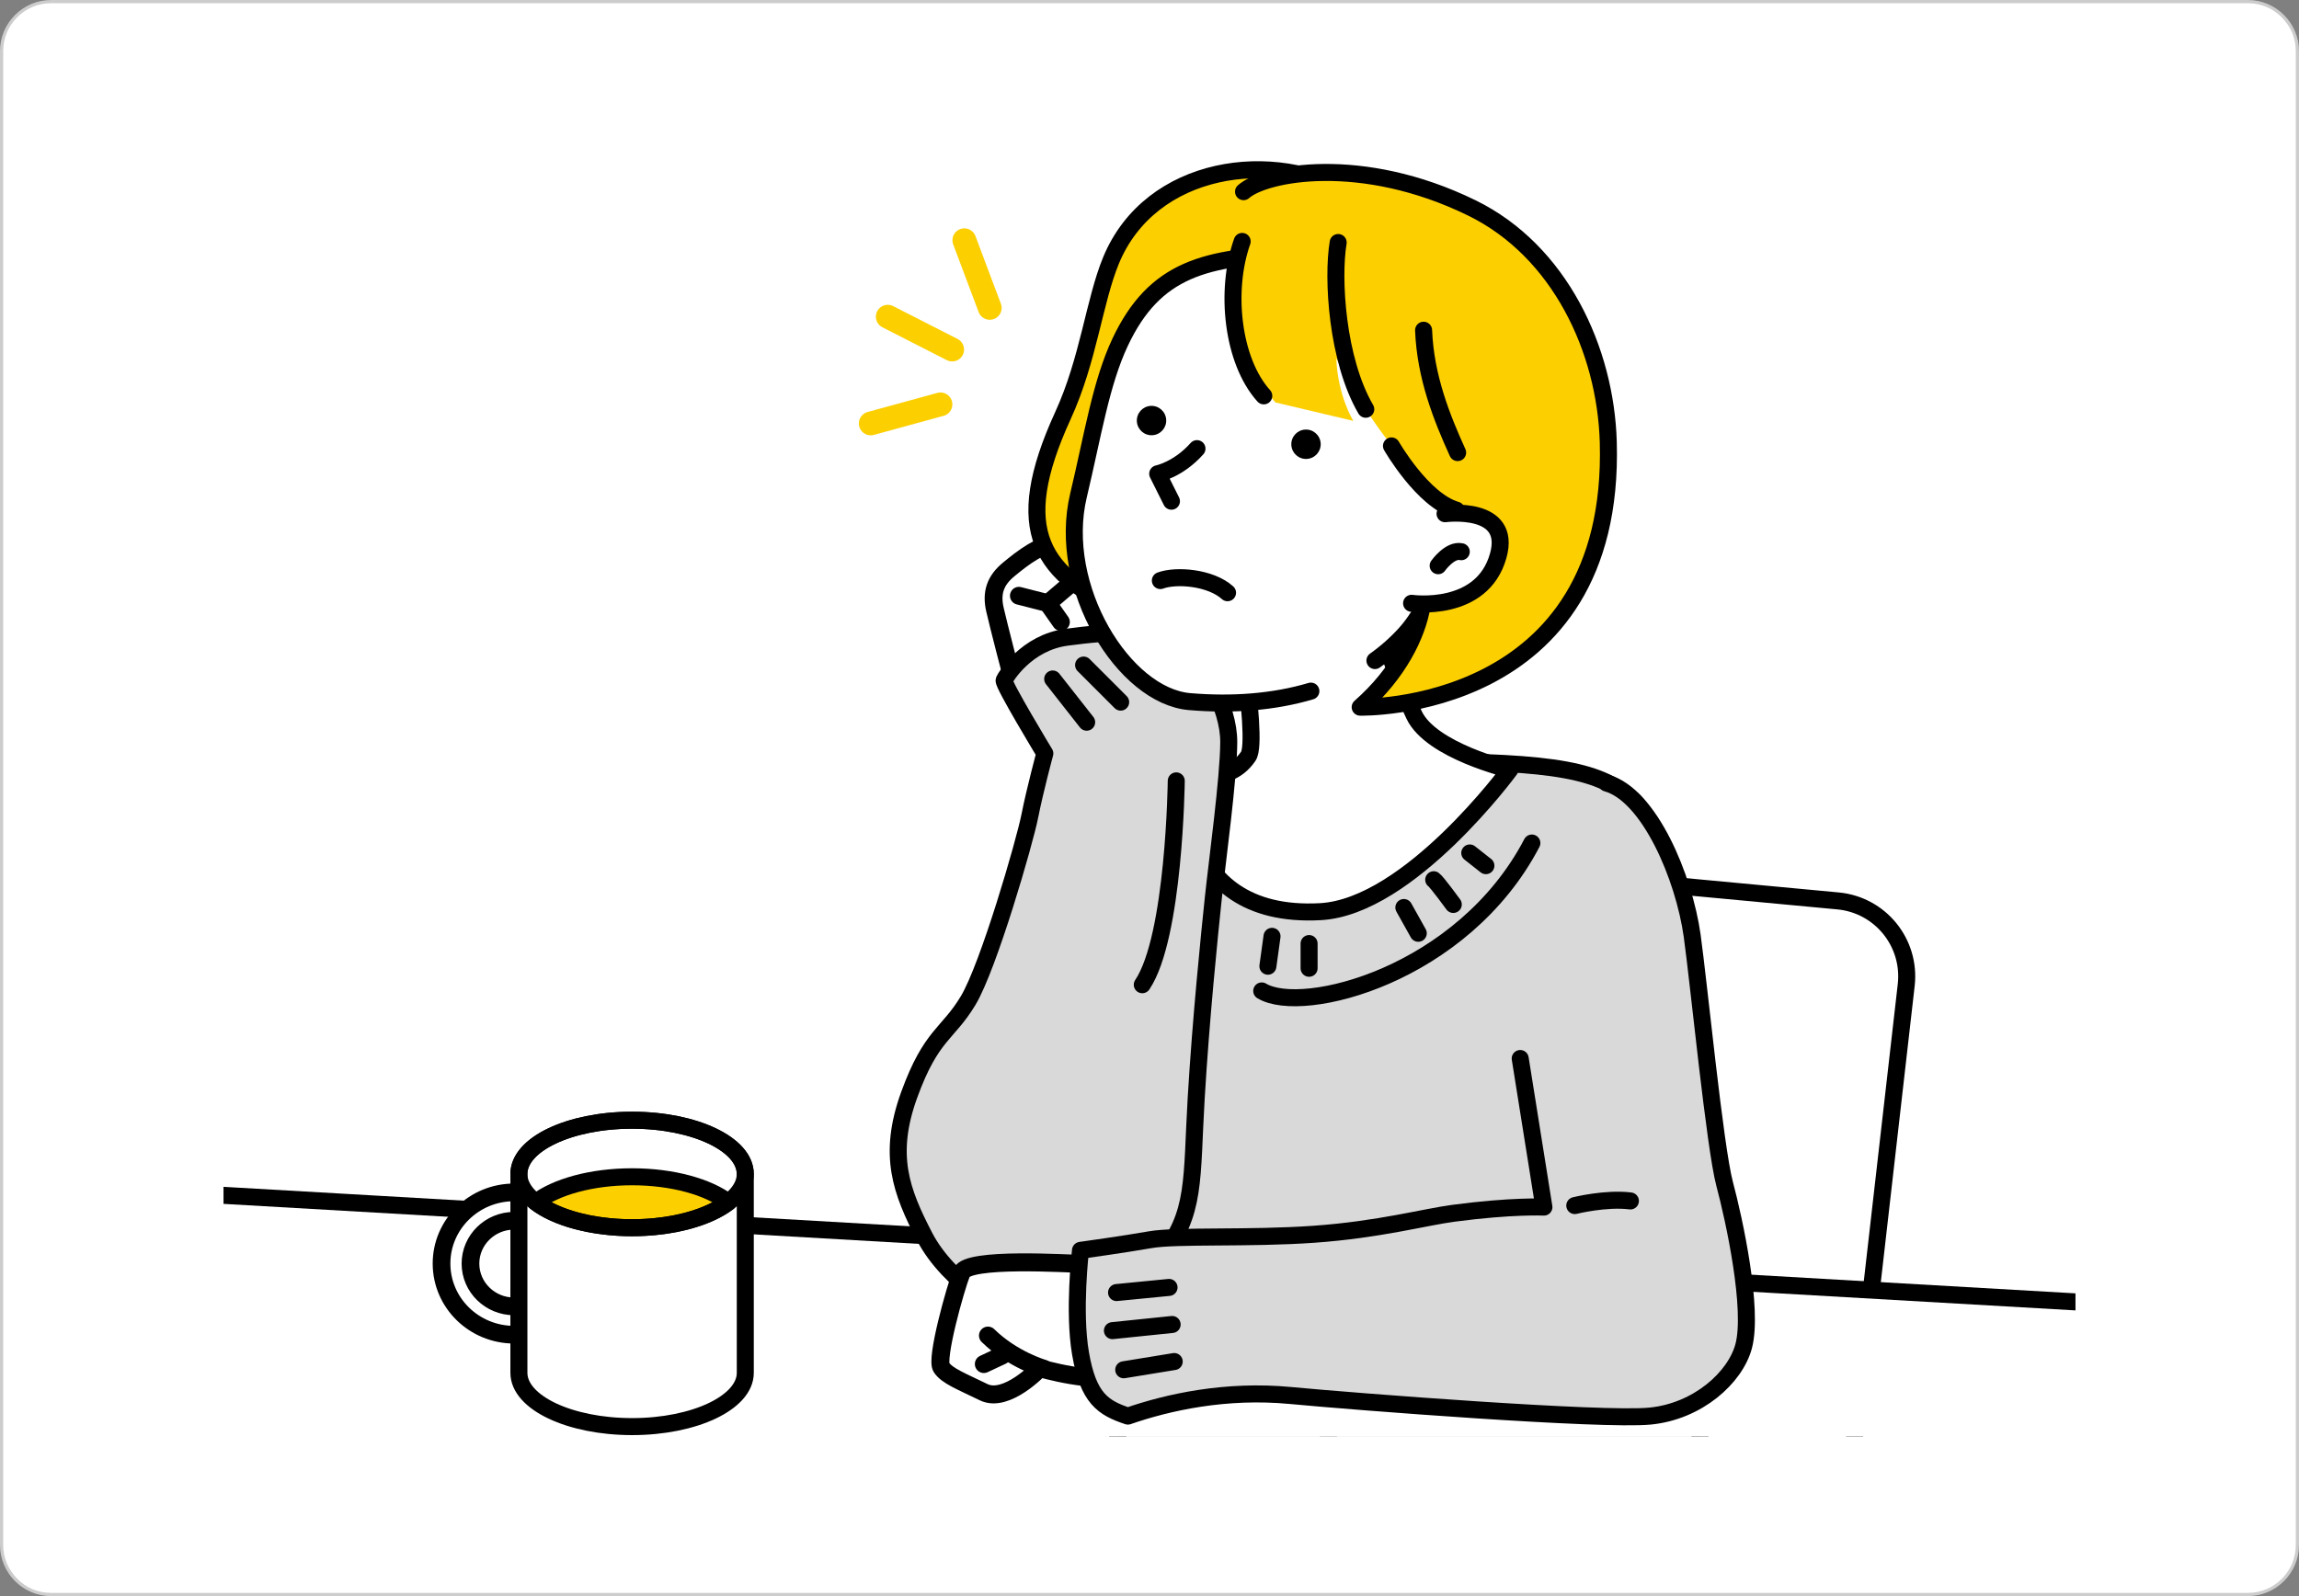 <svg xmlns="http://www.w3.org/2000/svg" xmlns:xlink="http://www.w3.org/1999/xlink" id="_&#x30EC;&#x30A4;&#x30E4;&#x30FC;_2" viewBox="0 0 720 500"><rect x="0" y="0" width="720" height="500" fill="#808080" stroke="none"/><defs><clipPath id="clippath"><rect width="720" height="500" style="fill:none;"></rect></clipPath><clipPath id="clippath-1"><rect width="720" height="500" style="fill:none;"></rect></clipPath><clipPath id="clippath-2"><rect x="70" y="50" width="580" height="400" style="fill:none;"></rect></clipPath></defs><g id="base"><g id="_&#x30A2;&#x30FC;&#x30C8;&#x30EF;&#x30FC;&#x30AF;_33"><g style="clip-path:url(#clippath);"><g style="clip-path:url(#clippath-1);"><rect x=".5" y=".5" width="719" height="499" rx="15.5" ry="15.5" style="fill:#fff;"></rect><path d="M704,1c8.27,0,15,6.73,15,15v468c0,8.27-6.73,15-15,15H16c-8.27,0-15-6.73-15-15V16C1,7.73,7.73,1,16,1h688ZM704,0H16C7.2,0,0,7.2,0,16v468c0,8.8,7.2,16,16,16h688c8.8,0,16-7.2,16-16V16c0-8.8-7.2-16-16-16" style="fill:#ccc;"></path><line x1="278.03" y1="99.21" x2="298.2" y2="109.5" style="fill:none; stroke:#fccf00; stroke-linecap:round; stroke-linejoin:round; stroke-width:7.44px;"></line><line x1="302.01" y1="75.26" x2="309.97" y2="96.45" style="fill:none; stroke:#fccf00; stroke-linecap:round; stroke-linejoin:round; stroke-width:7.44px;"></line><line x1="272.7" y1="132.65" x2="294.54" y2="126.67" style="fill:none; stroke:#fccf00; stroke-linecap:round; stroke-linejoin:round; stroke-width:7.44px;"></line></g><g style="clip-path:url(#clippath-2);"><path d="M579.3,463.33c-1.52,13.25-13.62,23.07-26.89,21.83l-114.84-10.76c-13.28-1.24-22.9-13.1-21.39-26.35l17.69-154.76c1.52-13.25,13.62-23.07,26.89-21.83l114.84,10.76c13.28,1.24,22.9,13.1,21.39,26.35l-17.69,154.76Z" style="fill:#fff;"></path><path d="M579.3,463.33c-1.52,13.25-13.62,23.07-26.89,21.83l-114.84-10.76c-13.28-1.24-22.9-13.1-21.39-26.35l17.69-154.76c1.52-13.25,13.62-23.07,26.89-21.83l114.84,10.76c13.28,1.24,22.9,13.1,21.39,26.35l-17.69,154.76Z" style="fill:none; stroke:#000; stroke-linecap:round; stroke-linejoin:round; stroke-width:5.33px;"></path><path d="M512,251.18c-10.58-9.97-24.51-12.47-68.8-12.68-36-.17-76.94,13.06-90.27,16.07-13.33,3.01-33.74,8.26-34.38,34.56-.31,12.54,5.8,28.93,8.22,75.47,1.1,21.14,25.26,72.41,23.93,80.82-5.14,32.52-4.1,73.98-4.1,73.98l182.86,4.84c-.97-8.17,7.09-46.49.97-99.17-2.42-20.8-3.6-159.91-18.44-173.88" style="fill:#d9d9d9;"></path><path d="M512,251.18c-10.58-9.97-24.51-12.47-68.8-12.68-36-.17-76.94,13.06-90.27,16.07-13.33,3.01-33.74,8.26-34.38,34.56-.31,12.54,5.8,28.93,8.22,75.47,1.1,21.14,25.26,72.41,23.93,80.82-5.14,32.52-4.1,73.98-4.1,73.98l182.86,4.84c-.97-8.17,7.09-46.49.97-99.17-2.42-20.8-3.6-159.91-18.44-173.88Z" style="fill:none; stroke:#000; stroke-linecap:round; stroke-linejoin:round; stroke-width:5.33px;"></path><polygon points="25.88 371.92 745.07 413.3 618 613.25 -205.04 561.55 25.88 371.92" style="fill:#fff;"></polygon><polygon points="25.88 371.92 745.07 413.3 618 613.25 -205.04 561.55 25.88 371.92" style="fill:none; stroke:#000; stroke-linecap:round; stroke-linejoin:round; stroke-width:5.33px;"></polygon><path d="M472.87,241.08s-24.66-5.83-29.99-17.09c-8.6-18.17-15.16-42.73-15.16-42.73l-42.25-1.45s9.13,51.73,5.48,57.08c-7.26,10.64-19.99,3.55-19.99,3.55,0,0-4.52,47.73,42.57,45.15,27.85-1.53,59.34-44.51,59.34-44.51" style="fill:#fff;"></path><path d="M472.87,241.08s-24.66-5.83-29.99-17.09c-8.6-18.17-15.16-42.73-15.16-42.73l-42.25-1.45s9.13,51.73,5.48,57.08c-7.26,10.64-19.99,3.55-19.99,3.55,0,0-4.52,47.73,42.57,45.15,27.85-1.53,59.34-44.51,59.34-44.51Z" style="fill:none; stroke:#000; stroke-linecap:round; stroke-linejoin:round; stroke-width:5.33px;"></path><path d="M339.18,247.71s-19.31-25.22-20.88-30.73-5.52-20.88-6.7-26.01,0-9.06,4.33-12.61c4.33-3.55,10.24-8.27,15.37-7.88,5.12.39,13,4.33,16.15,9.06,3.15,4.73,4.34,10.64,6.7,13.4,2.36,2.76,9.85,7.09,18.12,16.94,8.28,9.85,12.61,22.46,11.82,26.79-.79,4.33-7.09,13.4-7.09,13.4" style="fill:#fff;"></path><path d="M339.18,247.71s-19.31-25.22-20.88-30.73-5.52-20.88-6.7-26.01,0-9.06,4.33-12.61c4.33-3.55,10.24-8.27,15.37-7.88,5.12.39,13,4.33,16.15,9.06,3.15,4.73,4.34,10.64,6.7,13.4,2.36,2.76,9.85,7.09,18.12,16.94,8.28,9.85,12.61,22.46,11.82,26.79-.79,4.33-7.09,13.4-7.09,13.4" style="fill:none; stroke:#000; stroke-linecap:round; stroke-linejoin:round; stroke-width:5.58px;"></path><polyline points="332.26 194.85 328.15 189 335.92 182.38" style="fill:#fff;"></polyline><polyline points="332.26 194.85 328.15 189 335.92 182.38" style="fill:none; stroke:#000; stroke-linecap:round; stroke-linejoin:round; stroke-width:5.58px;"></polyline><line x1="319.09" y1="186.63" x2="326.89" y2="188.62" style="fill:#fff;"></line><line x1="319.09" y1="186.63" x2="326.89" y2="188.62" style="fill:none; stroke:#000; stroke-linecap:round; stroke-linejoin:round; stroke-width:5.58px;"></line><path d="M322.52,255.62c1.61-8.17,4.7-19.59,4.7-19.59,0,0-13.24-21.85-12.75-22.93.49-1.09,6.92-11.78,19.6-13.48,12.68-1.7,31.02-3.19,36.84,2.72,5.82,5.91,13.97,18.83,13.91,30.18-.05,11.36-3.62,37.24-4.84,48.86-1.22,11.62-3.86,37.43-5.36,62.66-1.51,25.22.04,36.51-11.08,49.58-13.65,16.02-24.64,21.76-40.16,20.07-8.05-.88-26.31-11.78-33.85-26.36-7.26-14.03-11.68-25.43-4.77-44.41,6.91-18.98,12.02-18.78,18.44-29.48,6.42-10.69,17.71-49.67,19.32-57.83" style="fill:#d9d9d9;"></path><path d="M322.52,255.62c1.61-8.17,4.7-19.59,4.7-19.59,0,0-13.24-21.85-12.75-22.93.49-1.09,6.92-11.78,19.6-13.48,12.68-1.7,31.02-3.19,36.84,2.72,5.82,5.91,13.97,18.83,13.91,30.18-.05,11.36-3.62,37.24-4.84,48.86-1.22,11.62-3.86,37.43-5.36,62.66-1.51,25.22.04,36.51-11.08,49.58-13.65,16.02-24.64,21.76-40.16,20.07-8.05-.88-26.31-11.78-33.85-26.36-7.26-14.03-11.68-25.43-4.77-44.41,6.91-18.98,12.02-18.78,18.44-29.48,6.42-10.69,17.71-49.67,19.32-57.83Z" style="fill:none; stroke:#000; stroke-linecap:round; stroke-linejoin:round; stroke-width:5.33px;"></path><path d="M372.88,398.13c-7.21-2.12-27.27-2.02-33.03-2.15-5.76-.13-36.78-2.16-38.71,2.71-1.94,4.87-8.12,27-6.3,29.68,1.82,2.68,5.99,4.22,13.21,7.75,7.23,3.53,17.59-7.54,17.59-7.54,0,0,17.27,5.18,26.78,2.22,9.51-2.96,13.7-7.5,13.7-7.5" style="fill:#fff;"></path><path d="M372.88,398.13c-7.21-2.12-27.27-2.02-33.03-2.15-5.76-.13-36.78-2.16-38.71,2.71-1.94,4.87-8.12,27-6.3,29.68,1.82,2.68,5.99,4.22,13.21,7.75,7.23,3.53,17.59-7.54,17.59-7.54,0,0,17.27,5.18,26.78,2.22,9.51-2.96,13.7-7.5,13.7-7.5" style="fill:none; stroke:#000; stroke-linecap:round; stroke-linejoin:round; stroke-width:5.63px;"></path><path d="M326.79,428.73s-9.62-2.73-17.38-10.34" style="fill:#fff;"></path><path d="M326.79,428.73s-9.62-2.73-17.38-10.34" style="fill:none; stroke:#000; stroke-linecap:round; stroke-linejoin:round; stroke-width:5.63px;"></path><line x1="313.8" y1="424.64" x2="308.12" y2="427.3" style="fill:#fff;"></line><line x1="313.8" y1="424.64" x2="308.12" y2="427.3" style="fill:none; stroke:#000; stroke-linecap:round; stroke-linejoin:round; stroke-width:5.63px;"></line><path d="M476.1,331.59l7.42,46.55s-9.96-.51-28.38,1.94c-8.92,1.18-23.22,5.11-43.54,6.56-20.32,1.45-43.16.27-51.39,1.72-8.22,1.45-21.82,3.33-21.82,3.33,0,0-2.26,19.03,0,32.25,2.42,14.18,7.1,17.09,14.84,19.67,12.58-4.35,30.64-8.38,50.96-6.45s97.56,7.9,112.55,6.45c15-1.45,26.75-12.1,29.35-21.93,3.06-11.61-2.9-39.35-5.97-50.8-3.06-11.45-8.08-62.77-10.16-77.72-2.56-18.36-13.44-44.13-26.77-47.85" style="fill:#d9d9d9;"></path><path d="M476.1,331.59l7.42,46.55s-9.96-.51-28.38,1.94c-8.92,1.18-23.22,5.11-43.54,6.56-20.32,1.45-43.16.27-51.39,1.72-8.22,1.45-21.82,3.33-21.82,3.33,0,0-2.26,19.03,0,32.25,2.42,14.18,7.1,17.09,14.84,19.67,12.58-4.35,30.64-8.38,50.96-6.45s97.56,7.9,112.55,6.45c15-1.45,26.75-12.1,29.35-21.93,3.06-11.61-2.9-39.35-5.97-50.8-3.06-11.45-8.08-62.77-10.16-77.72-2.56-18.36-13.44-44.13-26.77-47.85" style="fill:none; stroke:#000; stroke-linecap:round; stroke-linejoin:round; stroke-width:5.33px;"></path><path d="M423.62,61.19c-24.73-14.92-63.3-9.53-75.66,20.36-5.25,12.69-7.07,31.19-15.05,48.59-16.61,36.23-6.96,50.25,20.32,61.81,12.68,5.38,15.96-21.36,15.96-21.36,0,0-10.92-17.44-7.66-30.26,3.26-12.82,8.42-20.42,26.85-34.7,18.43-14.29,42.94-39.79,35.24-44.44" style="fill:#fccf00;"></path><path d="M423.62,61.19c-24.73-14.92-63.3-9.53-75.66,20.36-5.25,12.69-7.07,31.19-15.05,48.59-16.61,36.23-6.96,50.25,20.32,61.81,12.68,5.38,15.96-21.36,15.96-21.36,0,0-10.92-17.44-7.66-30.26,3.26-12.82,8.42-20.42,26.85-34.7,18.43-14.29,42.94-39.79,35.24-44.44Z" style="fill:none; stroke:#000; stroke-linecap:round; stroke-linejoin:round; stroke-width:5.33px;"></path><path d="M430.6,206.93c3.51-2.49,6.75-5.36,9.67-8.61,11.05-12.33,21.29-44.67,20.76-63.61s-26.06-55.91-54.76-55.14c-28.7.77-44.63,4.65-55.46,27.62-6,12.71-8.55,29.12-13.05,48.02-6.85,28.75,14.23,62.84,34.81,64.58,13.38,1.13,26.37.16,37.97-3.29" style="fill:#fff;"></path><path d="M430.6,206.93c3.51-2.49,6.75-5.36,9.67-8.61,11.05-12.33,21.29-44.67,20.76-63.61s-26.06-55.91-54.76-55.14c-28.7.77-44.63,4.65-55.46,27.62-6,12.71-8.55,29.12-13.05,48.02-6.85,28.75,14.23,62.84,34.81,64.58,13.38,1.13,26.37.16,37.97-3.29" style="fill:none; stroke:#000; stroke-linecap:round; stroke-linejoin:round; stroke-width:5.33px;"></path><path d="M413.61,138.89c.15,2.54-1.78,4.71-4.32,4.87-2.54.15-4.71-1.78-4.87-4.32-.15-2.54,1.78-4.71,4.32-4.87,2.54-.15,4.71,1.78,4.87,4.32"></path><path d="M365.23,131.47c.15,2.54-1.78,4.71-4.32,4.87-2.54.15-4.71-1.78-4.87-4.32-.15-2.54,1.78-4.71,4.32-4.87,2.54-.15,4.71,1.78,4.87,4.32"></path><path d="M374.87,140.54c-5.85,6.58-12.3,7.87-12.3,7.87l4.3,8.6" style="fill:#fff;"></path><path d="M374.87,140.54c-5.85,6.58-12.3,7.87-12.3,7.87l4.3,8.6" style="fill:none; stroke:#000; stroke-linecap:round; stroke-linejoin:round; stroke-width:5.33px;"></path><path d="M388.05,70.79c-3.76,18.7-4.84,36.77,11.39,55.28l24.41,5.78s-4.91-7.75-5.35-19.64c0,0,8.16,16.53,18.9,29.2,5.44,6.42,14.05,17.69,23.54,19.03-1.55,11.11-11.69,20.58-15,29.99,0,10.64-11.04,21.17-18.4,29.32,0,0,15.92-1.91,26.95-4.65,20.8-5.16,46.7-12.87,48.81-70.71.87-23.91-12.54-62-39.64-76.54-32.18-17.27-71.04-19.71-75.6,2.93" style="fill:#fccf00;"></path><path d="M445.84,103.45c.58,14.71,5.76,27.54,10.66,38.33" style="fill:none; stroke:#000; stroke-linecap:round; stroke-linejoin:round; stroke-width:5.33px;"></path><path d="M389.02,75.63c-5.48,15.48-3.06,37.48,6.77,48.38" style="fill:none; stroke:#000; stroke-linecap:round; stroke-linejoin:round; stroke-width:5.33px;"></path><path d="M445.35,189.83c-1.48,8.93-7.27,21.06-19.37,31.7,0,0,80.12,1.97,77.7-83.02-.82-28.84-15.15-59.9-42.78-73.4-34.54-16.88-64.76-10.99-71.45-5.07" style="fill:none; stroke:#000; stroke-linecap:round; stroke-linejoin:round; stroke-width:5.33px;"></path><path d="M435.78,139.69s9.78,17.07,20.32,20.11" style="fill:none; stroke:#000; stroke-linecap:round; stroke-linejoin:round; stroke-width:5.33px;"></path><path d="M419.09,75.97c-1.89,11.23-.39,36.75,8.64,52.23" style="fill:none; stroke:#000; stroke-linecap:round; stroke-linejoin:round; stroke-width:5.33px;"></path><path d="M452.56,160.93s21.11-2.77,16.65,13.16c-5.07,18.09-27.13,14.9-27.13,14.9" style="fill:#fff;"></path><path d="M452.56,160.93s21.11-2.77,16.65,13.16c-5.07,18.09-27.13,14.9-27.13,14.9" style="fill:none; stroke:#000; stroke-linecap:round; stroke-linejoin:round; stroke-width:5.33px;"></path><path d="M450.4,177.22s3.68-5.2,7.24-4.39" style="fill:#fff;"></path><path d="M450.4,177.22s3.68-5.2,7.24-4.39" style="fill:none; stroke:#000; stroke-linecap:round; stroke-linejoin:round; stroke-width:5.33px;"></path><path d="M363.4,181.87c4.98-1.85,15.73-.99,21.04,3.81" style="fill:none; stroke:#000; stroke-linecap:round; stroke-linejoin:round; stroke-width:5.33px;"></path><path d="M493.19,377.66s9.67-2.42,17.42-1.45" style="fill:#fccf00;"></path><path d="M493.19,377.66s9.67-2.42,17.42-1.45" style="fill:none; stroke:#000; stroke-linecap:round; stroke-linejoin:round; stroke-width:5.33px;"></path><line x1="349.68" y1="404.91" x2="366.12" y2="403.3" style="fill:#fccf00;"></line><line x1="349.68" y1="404.91" x2="366.12" y2="403.3" style="fill:none; stroke:#000; stroke-linecap:round; stroke-linejoin:round; stroke-width:5.33px;"></line><line x1="348.39" y1="416.84" x2="367.09" y2="414.91" style="fill:#fccf00;"></line><line x1="348.39" y1="416.84" x2="367.09" y2="414.91" style="fill:none; stroke:#000; stroke-linecap:round; stroke-linejoin:round; stroke-width:5.33px;"></line><line x1="351.93" y1="429.1" x2="367.74" y2="426.52" style="fill:#fccf00;"></line><line x1="351.93" y1="429.1" x2="367.74" y2="426.52" style="fill:none; stroke:#000; stroke-linecap:round; stroke-linejoin:round; stroke-width:5.33px;"></line><line x1="329.68" y1="212.7" x2="340.32" y2="226.24" style="fill:#fccf00;"></line><line x1="329.68" y1="212.7" x2="340.32" y2="226.24" style="fill:none; stroke:#000; stroke-linecap:round; stroke-linejoin:round; stroke-width:5.33px;"></line><line x1="339.36" y1="208.34" x2="350.97" y2="219.95" style="fill:#fccf00;"></line><line x1="339.36" y1="208.34" x2="350.97" y2="219.95" style="fill:none; stroke:#000; stroke-linecap:round; stroke-linejoin:round; stroke-width:5.33px;"></line><path d="M395.15,310.42c12.9,7.74,63-5.05,84.6-46.33" style="fill:none; stroke:#000; stroke-linecap:round; stroke-linejoin:round; stroke-width:5.33px;"></path><path d="M161.03,373.53c12.56,0,22.75,9.98,22.75,22.29s-10.18,22.29-22.75,22.29-22.75-9.98-22.75-22.29,10.18-22.29,22.75-22.29M147.34,395.83c0,7.41,6.13,13.41,13.68,13.41s13.68-6.01,13.68-13.41-6.13-13.41-13.68-13.41-13.68,6.01-13.68,13.41" style="fill:#fff;"></path><path d="M161.03,373.53c12.56,0,22.75,9.98,22.75,22.29s-10.18,22.29-22.75,22.29-22.75-9.98-22.75-22.29,10.18-22.29,22.75-22.29ZM147.34,395.83c0,7.41,6.13,13.41,13.68,13.41s13.68-6.01,13.68-13.41-6.13-13.41-13.68-13.41-13.68,6.01-13.68,13.41Z" style="fill:none; stroke:#000; stroke-linecap:round; stroke-linejoin:round; stroke-width:5.54px;"></path><path d="M162.51,367.76c0-9.3,15.87-16.84,35.45-16.84s35.45,7.54,35.45,16.84v62.3c0,9.3-15.87,16.84-35.45,16.84s-35.45-7.54-35.45-16.84v-62.3Z" style="fill:#fff;"></path><path d="M162.51,367.76c0-9.3,15.87-16.84,35.45-16.84s35.45,7.54,35.45,16.84v62.3c0,9.3-15.87,16.84-35.45,16.84s-35.45-7.54-35.45-16.84v-62.3Z" style="fill:none; stroke:#000; stroke-linecap:round; stroke-linejoin:round; stroke-width:5.33px;"></path><path d="M228.09,376.62c-6.25,4.79-17.41,7.98-30.14,7.98s-23.89-3.19-30.14-7.98c6.25-4.79,17.41-7.98,30.14-7.98s23.89,3.19,30.14,7.98" style="fill:#fccf00;"></path><path d="M228.09,376.62c-6.25,4.79-17.41,7.98-30.14,7.98s-23.89-3.19-30.14-7.98c6.25-4.79,17.41-7.98,30.14-7.98s23.89,3.19,30.14,7.98Z" style="fill:none; stroke:#000; stroke-linecap:round; stroke-linejoin:round; stroke-width:5.33px;"></path><ellipse cx="197.95" cy="367.76" rx="35.45" ry="16.84" style="fill:none; stroke:#000; stroke-linecap:round; stroke-linejoin:round; stroke-width:5.33px;"></ellipse><line x1="460.3" y1="267.2" x2="465.35" y2="271.18" style="fill:#fccf00;"></line><line x1="460.3" y1="267.2" x2="465.35" y2="271.18" style="fill:none; stroke:#000; stroke-linecap:round; stroke-linejoin:round; stroke-width:5.33px;"></line><path d="M449.01,275.59c.97.65,6.13,7.74,6.13,7.74" style="fill:#fccf00;"></path><path d="M449.01,275.59c.97.65,6.13,7.74,6.13,7.74" style="fill:none; stroke:#000; stroke-linecap:round; stroke-linejoin:round; stroke-width:5.33px;"></path><line x1="439.66" y1="284.29" x2="444.17" y2="292.36" style="fill:#fccf00;"></line><line x1="439.66" y1="284.29" x2="444.17" y2="292.36" style="fill:none; stroke:#000; stroke-linecap:round; stroke-linejoin:round; stroke-width:5.33px;"></line><line x1="409.98" y1="295.58" x2="409.98" y2="303.32" style="fill:none; stroke:#000; stroke-linecap:round; stroke-linejoin:round; stroke-width:5.33px;"></line><line x1="398.37" y1="293.32" x2="397.08" y2="302.68" style="fill:#fccf00;"></line><line x1="398.37" y1="293.32" x2="397.08" y2="302.68" style="fill:none; stroke:#000; stroke-linecap:round; stroke-linejoin:round; stroke-width:5.33px;"></line><path d="M368.38,244.62s-.54,48.81-10.64,63.86" style="fill:none; stroke:#000; stroke-linecap:round; stroke-linejoin:round; stroke-width:5.33px;"></path></g></g></g></g></svg>
